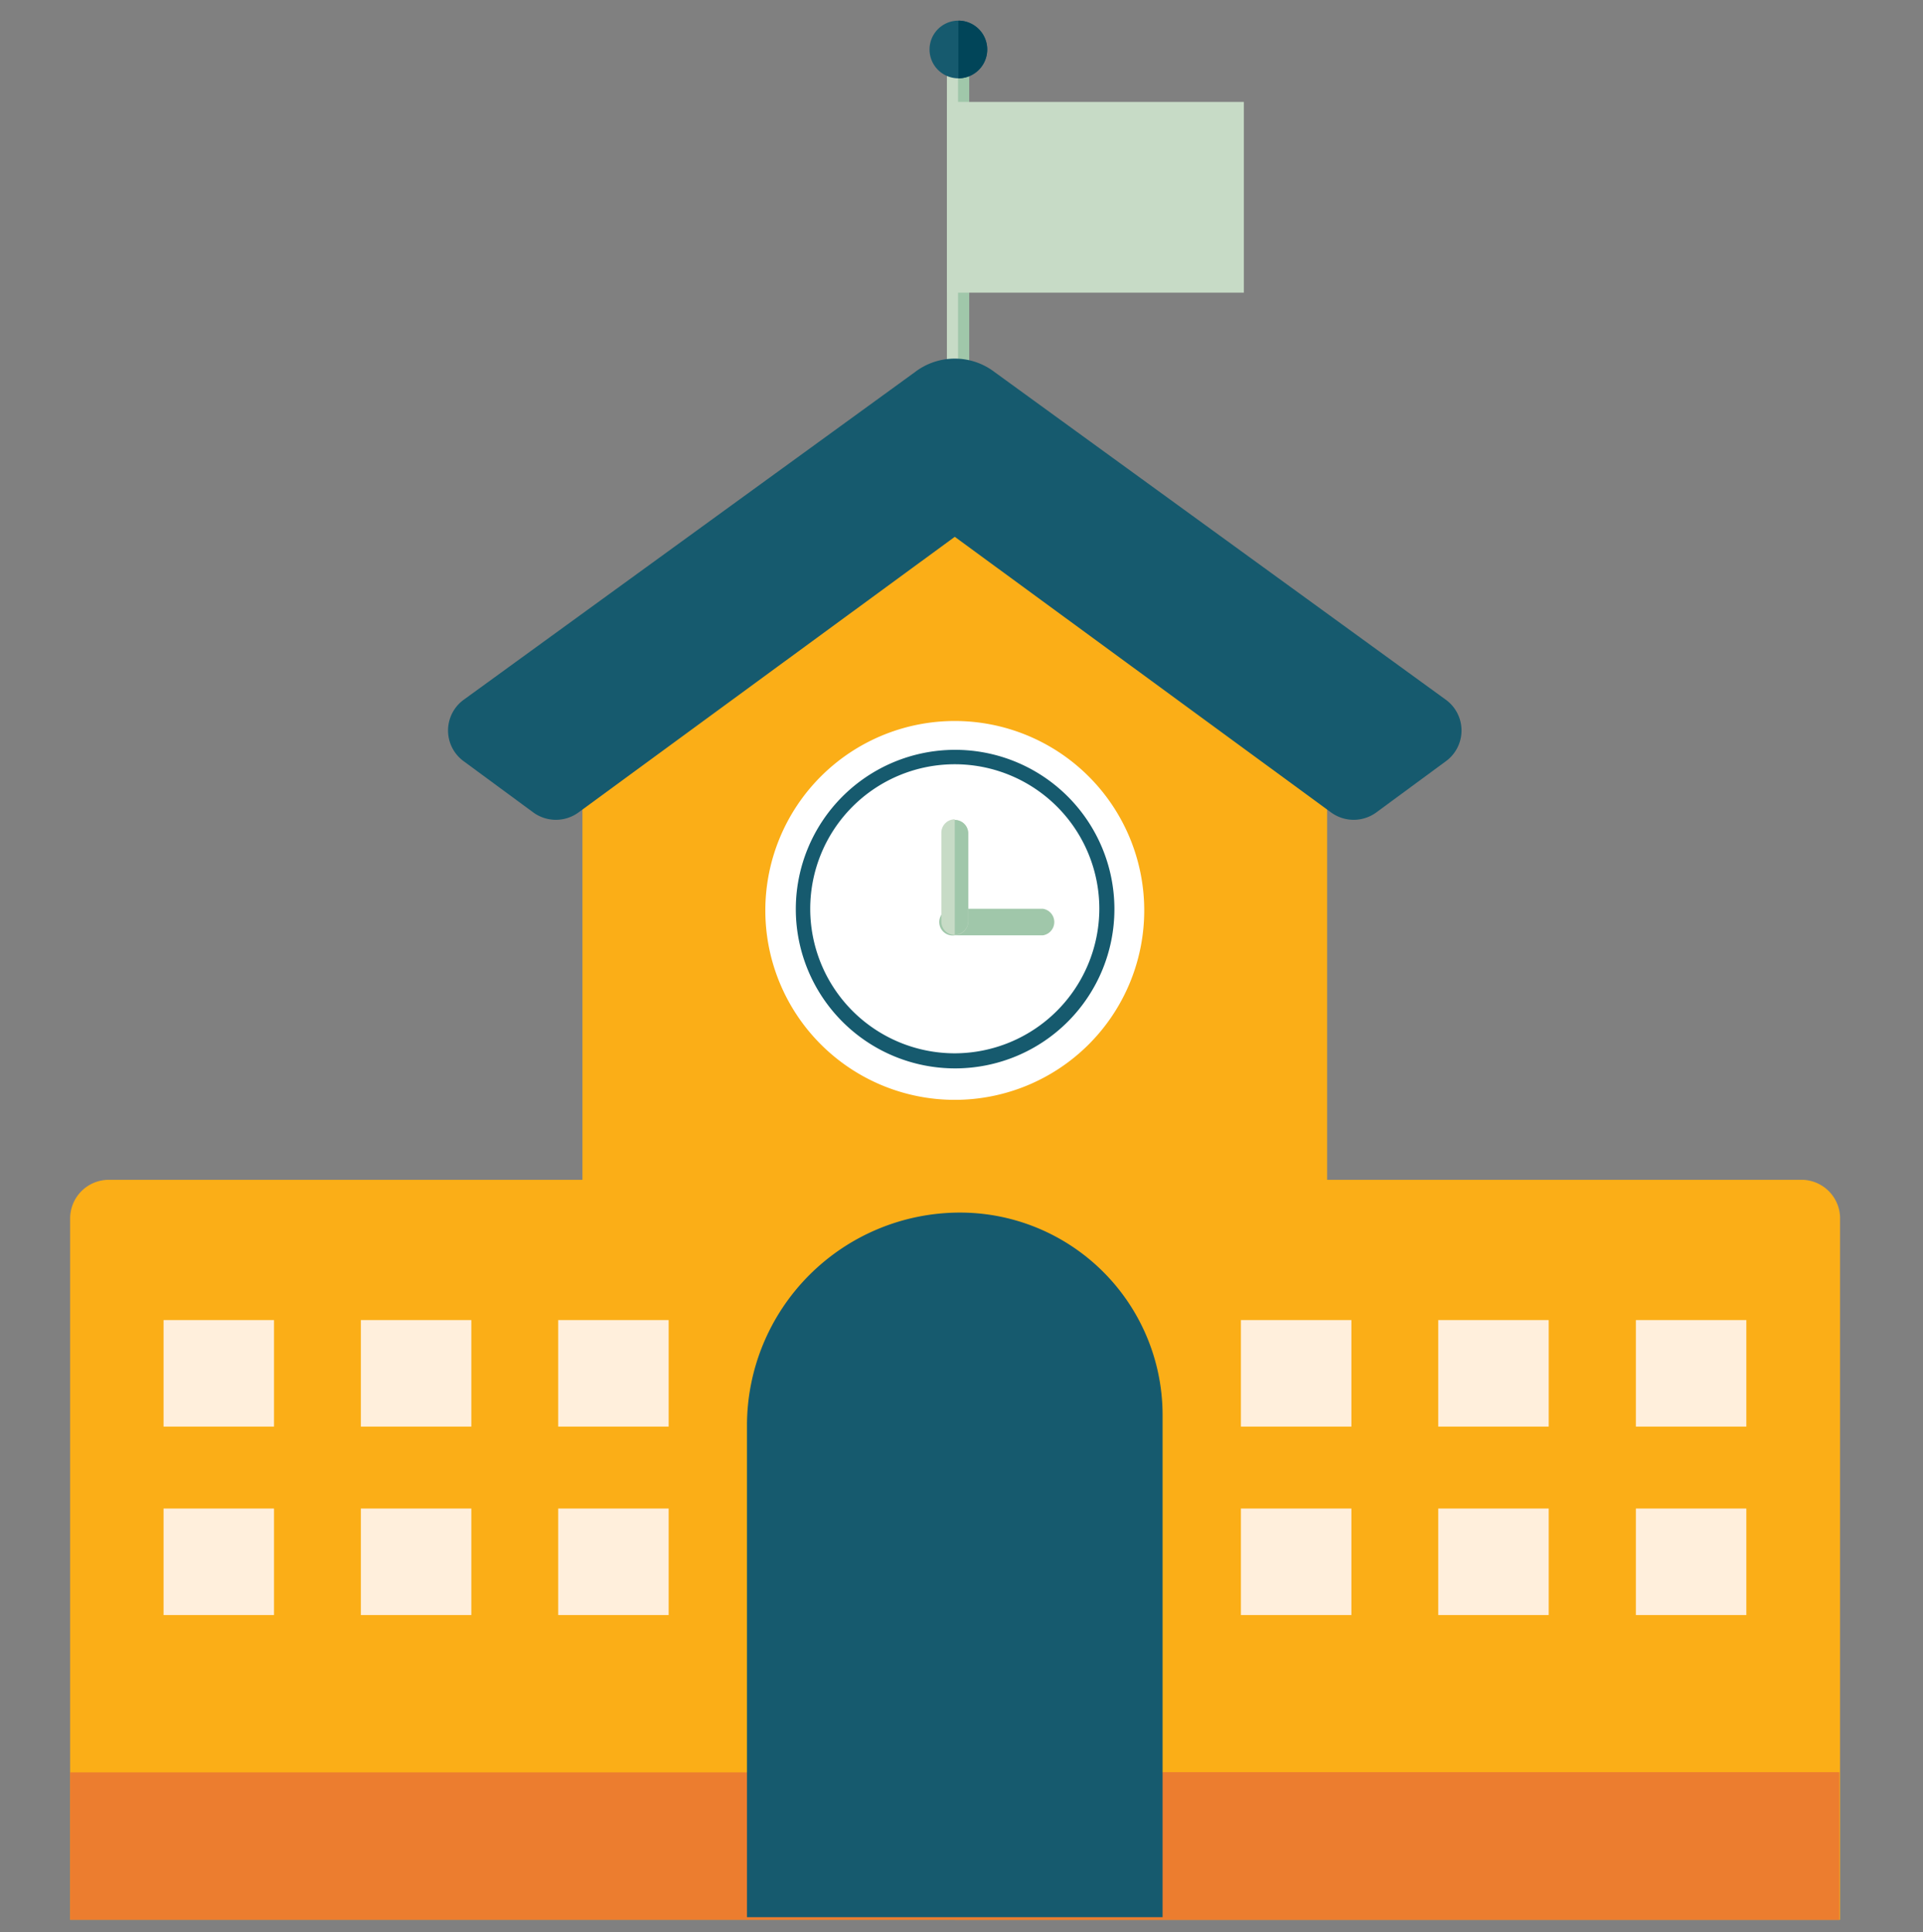 <svg id="Layer_1" data-name="Layer 1" xmlns="http://www.w3.org/2000/svg" viewBox="0 0 58.67 58.96"><rect x="0" y="0" width="58.67" height="58.96" fill="#808080" stroke="none"/><defs><style>.cls-1{fill:#c7dbc6;}.cls-2{fill:#a0c7aa;}.cls-3{fill:#fbae17;}.cls-4{fill:#165a6e;}.cls-5{fill:#ffefdc;}.cls-6{fill:#ec7d2f;}.cls-7{fill:#fff;}.cls-8{fill:#014559;}</style></defs><title>6-3</title><rect class="cls-1" x="28.89" y="1.64" width="0.68" height="10.96"/><rect class="cls-2" x="29.23" y="1.64" width="0.34" height="10.96"/><rect class="cls-1" x="28.89" y="3.11" width="9.06" height="5.82"/><path class="cls-3" d="M55,36H3.31a1.18,1.18,0,0,0-1.17,1.17V58.58h54V37.15A1.18,1.18,0,0,0,55,36"/><polygon class="cls-3" points="17.77 23.4 17.77 44.78 40.49 44.78 40.49 23.4 29.13 15.96 17.77 23.4"/><path class="cls-4" d="M44.11,21.35l-13.77-10a2,2,0,0,0-2.42,0L14.15,21.35a1.16,1.16,0,0,0,0,1.88l2.12,1.56a1.17,1.17,0,0,0,1.38,0l11.48-8.41,11.48,8.41a1.17,1.17,0,0,0,1.38,0l2.12-1.56a1.16,1.16,0,0,0,0-1.88"/><rect class="cls-5" x="4.99" y="40.28" width="3.37" height="3.25"/><rect class="cls-5" x="11.01" y="40.28" width="3.37" height="3.25"/><rect class="cls-5" x="17.03" y="40.28" width="3.37" height="3.25"/><rect class="cls-5" x="4.99" y="46.03" width="3.37" height="3.25"/><rect class="cls-5" x="11.01" y="46.03" width="3.37" height="3.25"/><rect class="cls-5" x="17.03" y="46.03" width="3.37" height="3.25"/><rect class="cls-5" x="37.86" y="40.28" width="3.37" height="3.25"/><rect class="cls-5" x="43.88" y="40.28" width="3.37" height="3.25"/><rect class="cls-5" x="49.91" y="40.28" width="3.37" height="3.25"/><rect class="cls-5" x="37.86" y="46.03" width="3.37" height="3.25"/><rect class="cls-5" x="43.88" y="46.03" width="3.37" height="3.25"/><rect class="cls-5" x="49.91" y="46.03" width="3.37" height="3.25"/><rect class="cls-6" x="2.14" y="54.08" width="53.97" height="4.5"/><rect class="cls-6" x="29.13" y="54.08" width="26.99" height="4.5"/><path class="cls-7" d="M29.13,22a5.78,5.78,0,1,0,5.78,5.78A5.78,5.78,0,0,0,29.13,22"/><path class="cls-4" d="M29.13,32.14a4.41,4.41,0,1,1,4.41-4.41,4.42,4.42,0,0,1-4.41,4.41m0-9.26A4.86,4.86,0,1,0,34,27.73a4.86,4.86,0,0,0-4.86-4.85"/><path class="cls-2" d="M31.82,27.73H29.13a.41.41,0,1,0,0,.81h2.69a.41.41,0,0,0,0-.81"/><path class="cls-4" d="M29.29,37a6.5,6.5,0,0,0-6.5,6.5v15H35.47V43.21A6.18,6.18,0,0,0,29.29,37"/><path class="cls-1" d="M29.13,25a.41.41,0,0,0-.41.4v2.72a.41.41,0,0,0,.82,0V25.42a.41.41,0,0,0-.41-.4"/><path class="cls-4" d="M29.24.63a.88.88,0,1,0,0,1.76.88.88,0,0,0,0-1.76"/><path class="cls-8" d="M29.24.63V2.39a.88.88,0,0,0,0-1.76"/><path class="cls-2" d="M29.13,25v3.52a.41.41,0,0,0,.41-.4V25.42a.41.41,0,0,0-.41-.4"/></svg>